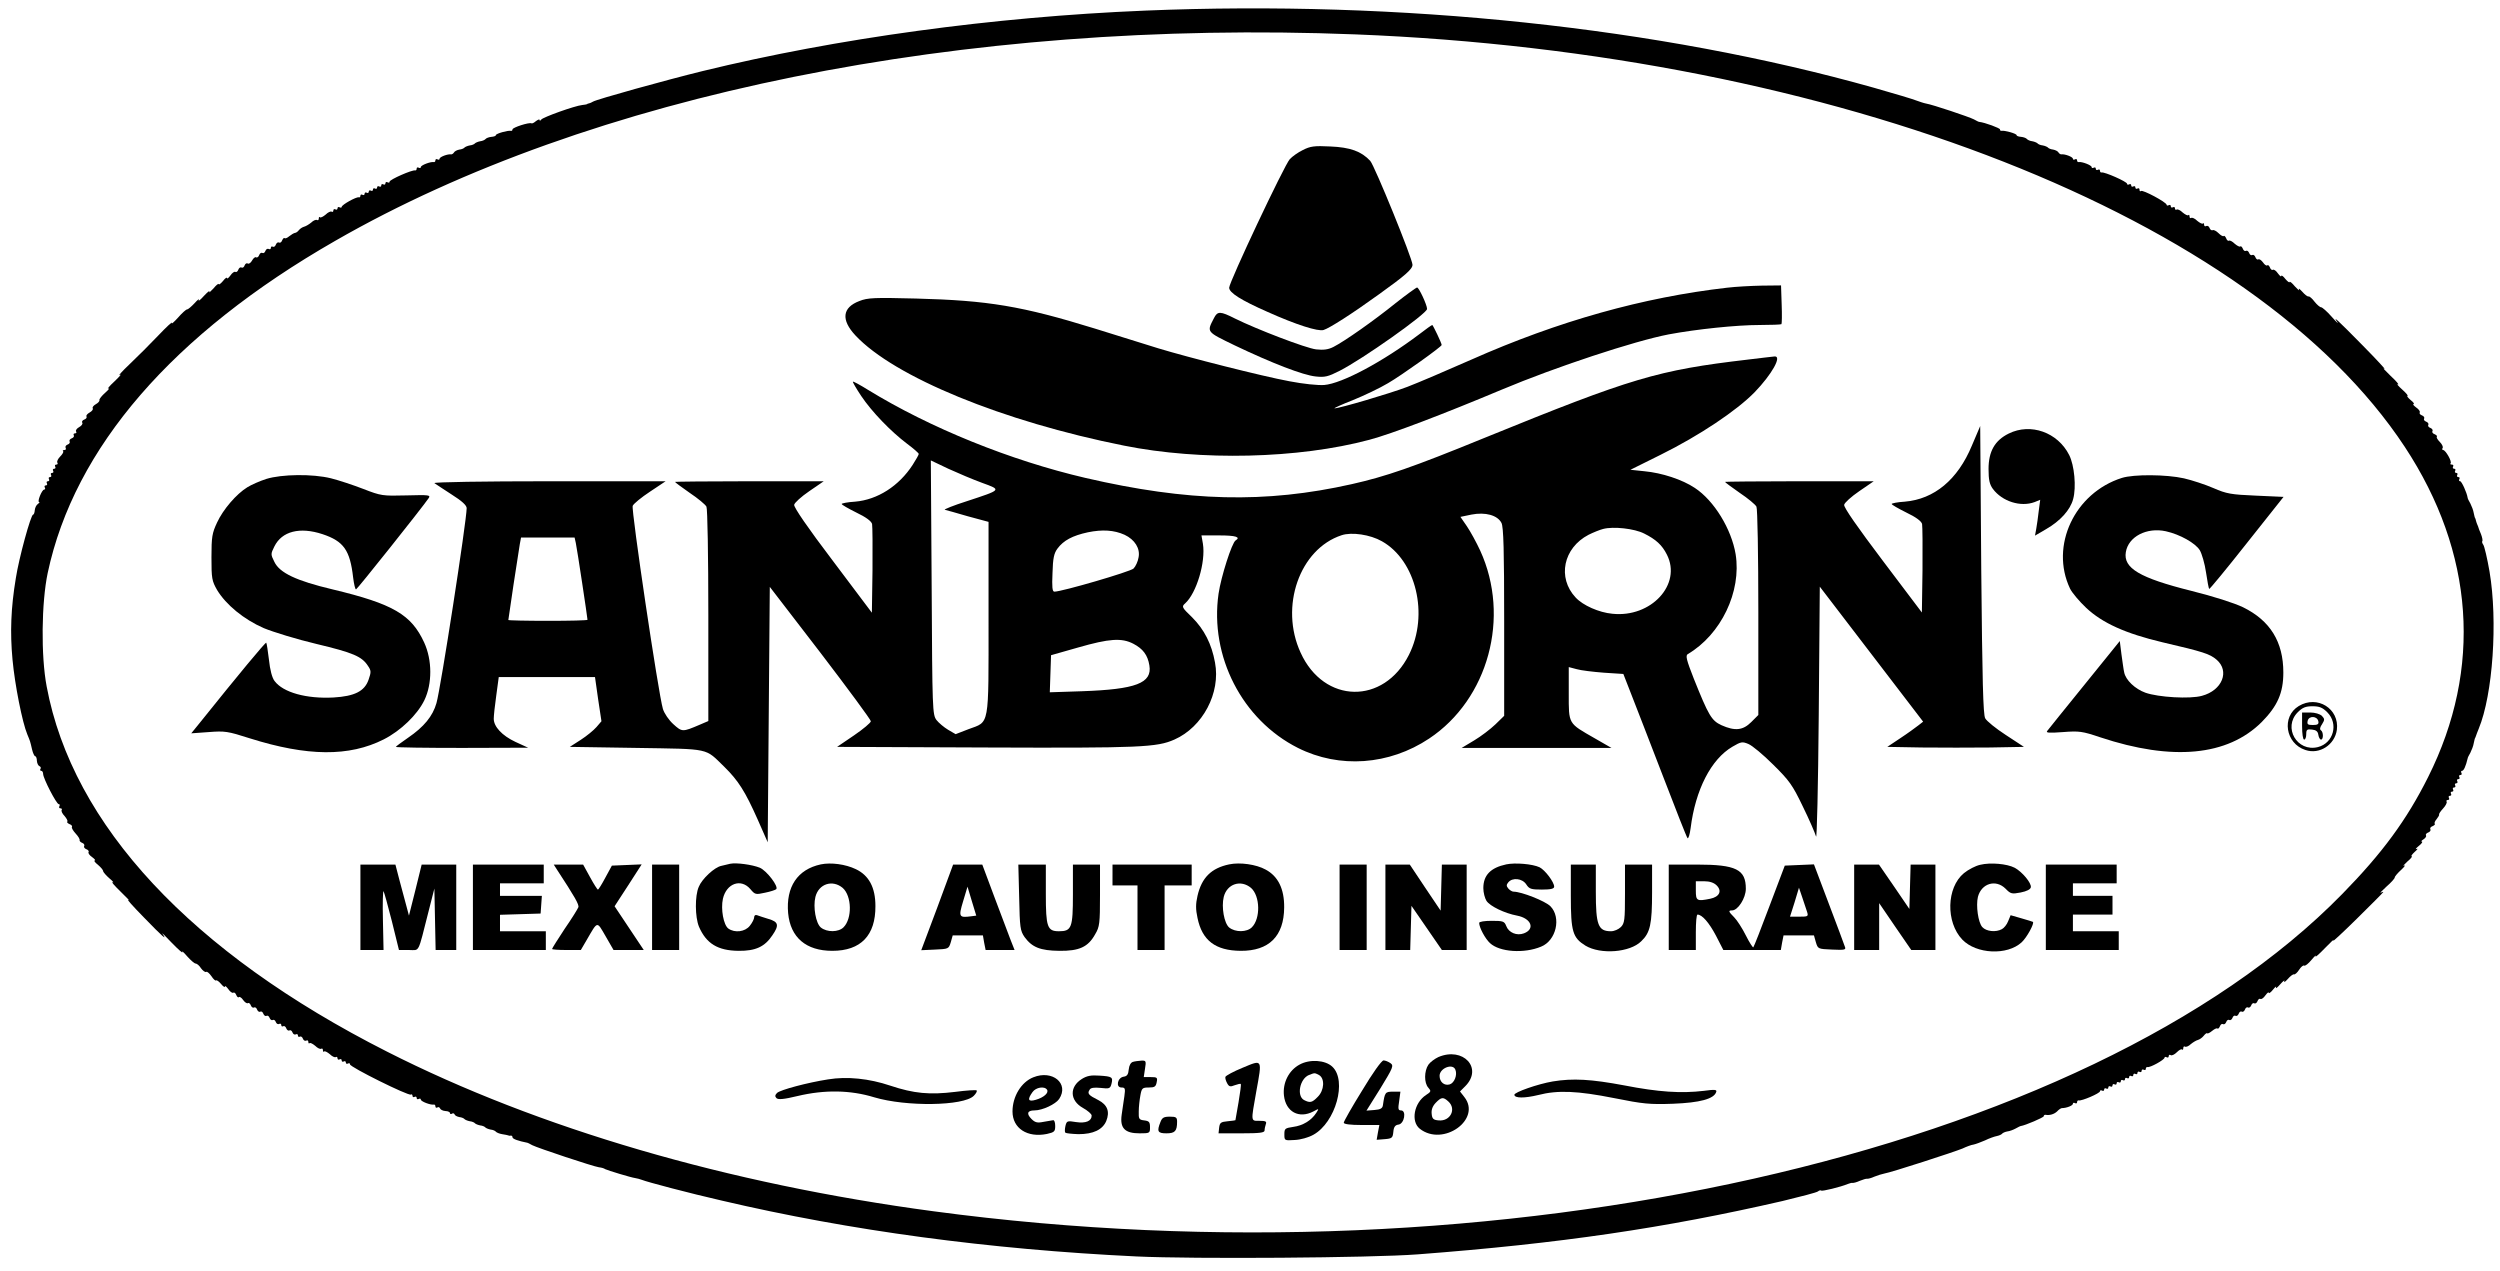 <?xml version="1.0" standalone="no"?>
<!DOCTYPE svg PUBLIC "-//W3C//DTD SVG 20010904//EN"
 "http://www.w3.org/TR/2001/REC-SVG-20010904/DTD/svg10.dtd">
<svg version="1.0" xmlns="http://www.w3.org/2000/svg"
 width="1200pt" height="610pt" viewBox="0 0 1200 610"
 preserveAspectRatio="xMidYMid meet">

<g transform="translate(0,610) scale(0.1,-0.1)"
fill="#000000" stroke="none">
<path d="M5495 6049 c-728 -30 -1479 -133 -2122 -290 -179 -44 -510 -136 -527
-147 -6 -4 -14 -7 -18 -8 -5 -1 -9 -2 -10 -4 -2 -1 -12 -3 -23 -4 -37 -4 -190
-59 -197 -70 -4 -6 -8 -7 -8 -2 0 5 -7 2 -17 -5 -9 -8 -19 -13 -22 -11 -11 6
-91 -20 -91 -29 0 -5 -3 -8 -8 -7 -13 3 -72 -13 -72 -21 0 -4 -10 -7 -22 -8
-11 -1 -24 -6 -27 -10 -3 -4 -15 -10 -26 -11 -11 -2 -22 -7 -25 -10 -3 -4 -14
-9 -25 -10 -11 -2 -22 -7 -25 -10 -3 -4 -14 -9 -25 -10 -11 -2 -23 -8 -26 -14
-3 -5 -9 -9 -13 -9 -16 3 -56 -12 -56 -21 0 -5 -5 -6 -10 -3 -5 3 -10 1 -10
-4 0 -6 -3 -10 -8 -9 -15 3 -62 -15 -62 -24 0 -5 -5 -6 -10 -3 -6 3 -10 1 -10
-4 0 -6 -3 -10 -7 -9 -14 4 -123 -44 -123 -54 0 -5 -4 -6 -10 -3 -5 3 -10 1
-10 -5 0 -6 -5 -8 -10 -5 -6 3 -10 1 -10 -5 0 -6 -4 -8 -10 -5 -5 3 -10 1 -10
-5 0 -6 -5 -8 -10 -5 -5 3 -10 1 -10 -5 0 -6 -4 -8 -10 -5 -5 3 -10 1 -10 -5
0 -6 -5 -8 -10 -5 -5 3 -10 1 -10 -5 0 -6 -5 -8 -10 -5 -6 3 -10 1 -10 -4 0
-6 -4 -10 -8 -8 -12 3 -82 -36 -82 -46 0 -4 -5 -5 -10 -2 -6 3 -10 1 -10 -5 0
-6 -5 -8 -10 -5 -5 3 -10 1 -10 -5 0 -6 -4 -9 -8 -6 -5 3 -18 -3 -29 -14 -12
-10 -24 -16 -27 -13 -3 4 -6 1 -6 -6 0 -7 -4 -10 -8 -7 -5 3 -18 -2 -28 -12
-11 -9 -26 -18 -34 -20 -8 -2 -19 -9 -25 -16 -5 -7 -14 -14 -20 -14 -5 -1 -17
-8 -27 -16 -9 -8 -19 -12 -22 -9 -3 3 -8 -2 -12 -11 -3 -9 -10 -13 -15 -10 -5
3 -12 -2 -15 -10 -3 -9 -10 -13 -15 -10 -5 3 -9 0 -9 -6 0 -6 -5 -8 -10 -5 -6
3 -13 -1 -16 -9 -3 -9 -10 -13 -15 -10 -5 3 -12 -2 -15 -10 -3 -9 -10 -14 -15
-11 -4 3 -13 -4 -19 -15 -6 -11 -15 -18 -21 -15 -5 4 -12 -1 -15 -9 -3 -9 -10
-13 -15 -10 -5 3 -12 -2 -15 -10 -3 -9 -10 -14 -14 -11 -5 3 -16 -5 -24 -17
-9 -12 -16 -18 -16 -13 -1 6 -10 -1 -20 -14 -11 -13 -20 -19 -20 -15 -1 5 -12
-4 -26 -21 -15 -16 -23 -23 -19 -15 3 8 -8 -1 -26 -20 -17 -19 -28 -28 -25
-20 4 8 -5 2 -20 -15 -15 -16 -31 -30 -36 -30 -5 0 -25 -18 -44 -40 -20 -22
-33 -33 -29 -25 3 8 -26 -19 -65 -60 -39 -41 -101 -103 -138 -138 -37 -35 -58
-59 -47 -52 11 7 0 -6 -25 -30 -25 -23 -38 -39 -30 -35 8 4 2 -5 -15 -20 -16
-14 -29 -30 -28 -35 2 -5 -6 -14 -17 -20 -11 -6 -18 -15 -15 -20 3 -5 -4 -14
-15 -20 -11 -6 -18 -15 -15 -19 3 -5 -2 -12 -11 -15 -8 -3 -13 -10 -9 -15 3
-6 -4 -15 -15 -21 -11 -6 -18 -15 -15 -21 4 -5 1 -9 -5 -9 -6 0 -9 -4 -6 -9 3
-5 -1 -12 -10 -15 -8 -3 -13 -10 -10 -15 3 -5 -1 -12 -10 -15 -8 -3 -12 -10
-9 -16 3 -5 1 -10 -6 -10 -7 0 -10 -3 -6 -6 3 -3 -3 -14 -14 -25 -11 -11 -17
-24 -14 -29 4 -6 1 -10 -5 -10 -6 0 -8 -4 -5 -10 3 -5 1 -10 -5 -10 -6 0 -8
-4 -5 -10 3 -5 1 -10 -5 -10 -6 0 -8 -4 -5 -10 3 -5 1 -10 -5 -10 -6 0 -8 -4
-5 -10 3 -5 1 -10 -5 -10 -6 0 -8 -4 -5 -10 3 -5 1 -10 -5 -10 -6 0 -8 -4 -5
-10 3 -5 2 -10 -3 -10 -11 0 -35 -60 -24 -60 4 0 1 -4 -6 -9 -7 -4 -14 -18
-15 -29 -1 -12 -4 -22 -8 -22 -11 0 -68 -208 -83 -305 -24 -144 -28 -261 -16
-391 11 -120 47 -302 71 -359 14 -34 13 -30 23 -73 4 -17 11 -32 15 -32 4 0 8
-10 8 -22 1 -13 7 -24 13 -26 5 -2 8 -8 4 -13 -3 -5 -1 -9 4 -9 5 0 9 -7 9
-15 0 -21 64 -145 75 -145 5 0 6 -4 3 -10 -3 -6 -1 -10 5 -10 6 0 9 -4 6 -8
-3 -5 3 -18 14 -29 10 -12 16 -23 13 -27 -3 -3 2 -8 11 -12 9 -3 14 -9 11 -14
-2 -4 6 -18 18 -31 12 -13 21 -27 19 -32 -1 -4 5 -10 13 -13 8 -3 12 -10 9
-15 -3 -5 2 -12 10 -15 9 -3 14 -10 11 -14 -3 -5 5 -16 17 -24 12 -9 18 -16
13 -16 -6 -1 1 -10 15 -21 14 -12 25 -25 25 -30 0 -5 14 -21 30 -35 17 -14 23
-22 15 -19 -8 4 10 -17 41 -47 30 -29 46 -46 35 -38 -12 8 22 -30 74 -83 92
-95 115 -115 90 -79 -7 9 13 -10 44 -43 32 -33 55 -53 51 -45 -4 8 7 -1 23
-20 17 -19 35 -35 41 -35 6 0 18 -10 26 -23 9 -12 20 -20 25 -17 4 3 15 -7 25
-21 9 -14 19 -23 22 -20 3 3 14 -5 24 -17 10 -12 18 -18 19 -12 0 5 7 -1 16
-13 8 -12 19 -20 24 -17 4 3 11 -2 14 -11 4 -9 9 -14 13 -10 3 3 13 -3 20 -14
8 -11 18 -18 23 -15 4 3 11 -2 14 -11 3 -8 10 -13 15 -10 5 3 12 -1 15 -10 3
-8 10 -13 15 -10 5 3 12 -1 15 -10 3 -8 10 -13 15 -10 5 3 12 -1 15 -10 3 -8
10 -13 15 -10 5 3 12 -1 15 -10 3 -8 10 -12 16 -9 5 3 10 1 10 -5 0 -6 4 -9 9
-6 5 3 12 -1 15 -10 3 -8 10 -13 15 -10 5 3 12 -1 15 -10 3 -8 10 -12 16 -9 5
3 10 1 10 -5 0 -6 4 -9 9 -6 5 3 12 -1 15 -10 3 -8 10 -12 16 -9 5 3 10 1 10
-6 0 -7 3 -10 6 -6 3 3 15 -3 27 -13 11 -11 24 -17 29 -14 4 3 8 0 8 -7 0 -7
3 -10 6 -6 3 3 15 -3 27 -13 11 -11 24 -17 29 -14 4 3 8 0 8 -6 0 -6 5 -8 10
-5 6 3 10 1 10 -5 0 -6 5 -8 10 -5 5 3 10 1 10 -5 0 -6 5 -8 10 -5 6 3 10 2
10 -4 0 -13 280 -152 292 -145 4 3 8 0 8 -6 0 -6 5 -8 10 -5 5 3 10 1 10 -5 0
-6 4 -8 10 -5 5 3 10 2 10 -3 0 -9 47 -27 62 -24 5 1 8 -3 8 -9 0 -5 4 -8 9
-5 5 4 11 1 13 -4 2 -6 13 -12 26 -13 12 0 22 -5 22 -10 0 -4 4 -6 9 -3 5 4
11 2 13 -3 1 -5 12 -11 23 -13 11 -1 22 -6 25 -10 3 -3 14 -8 25 -10 11 -1 22
-6 25 -10 3 -3 14 -8 25 -10 11 -1 22 -6 25 -10 3 -3 14 -8 25 -10 11 -1 22
-6 25 -10 3 -4 17 -10 30 -12 14 -2 27 -5 30 -6 3 -2 8 -2 13 -1 4 0 7 -3 7
-8 0 -8 29 -18 70 -26 3 0 14 -6 25 -12 25 -13 292 -102 320 -106 11 -1 25 -5
30 -9 12 -6 123 -40 145 -43 8 -1 22 -5 30 -8 27 -11 232 -65 385 -100 614
-144 1280 -234 1990 -268 273 -13 1126 -7 1350 10 683 52 1186 126 1751 256
87 21 164 41 170 46 6 5 13 7 16 4 4 -4 92 17 128 32 8 3 18 6 22 5 4 -1 20 3
35 10 15 6 31 11 35 10 4 -1 20 3 35 10 15 6 37 13 48 15 32 5 337 104 375
120 19 9 43 18 53 19 10 2 34 11 55 20 20 10 46 19 57 21 10 2 22 7 25 11 3 4
14 9 25 11 11 1 29 8 40 14 11 6 22 12 25 12 21 3 110 41 110 47 0 4 3 7 8 7
21 -4 42 3 56 16 8 9 19 16 23 16 22 0 53 12 53 21 0 5 5 6 10 3 6 -3 10 -1
10 4 0 6 3 10 8 9 13 -4 102 34 102 44 0 5 5 6 10 3 6 -3 10 -1 10 5 0 6 5 8
10 5 6 -3 10 -1 10 5 0 6 5 8 10 5 6 -3 10 -1 10 5 0 6 5 8 10 5 6 -3 10 -1
10 5 0 6 5 8 10 5 6 -3 10 -1 10 5 0 6 5 8 10 5 6 -3 10 -1 10 5 0 6 5 8 10 5
6 -3 10 -1 10 5 0 6 5 8 10 5 6 -3 10 -1 10 5 0 6 5 8 10 5 6 -3 10 -1 10 5 0
6 5 8 10 5 6 -3 10 -1 10 5 0 6 5 8 10 5 6 -3 10 -1 10 4 0 6 4 10 8 9 12 -4
82 35 82 45 0 4 5 5 10 2 6 -3 10 -1 10 5 0 6 4 9 10 5 5 -3 18 3 29 14 11 11
22 17 25 13 3 -3 6 0 6 7 0 7 4 10 8 7 5 -3 18 2 28 12 11 9 26 18 34 20 8 2
21 11 28 20 7 9 15 15 17 12 2 -3 13 3 24 12 11 9 22 14 25 11 3 -3 8 2 12 11
3 9 10 13 15 10 5 -3 12 2 15 10 3 9 10 13 15 10 5 -3 12 2 15 10 3 9 10 13
15 10 5 -3 12 2 15 10 3 9 10 13 15 10 5 -3 12 2 15 10 3 9 10 13 15 10 5 -3
12 2 15 10 3 9 10 13 15 10 5 -3 12 2 15 10 3 9 10 14 14 11 5 -3 16 5 24 17
9 12 16 18 16 13 0 -6 10 1 21 15 11 14 18 18 14 10 -3 -8 6 -1 20 15 15 17
24 23 20 15 -3 -8 3 -4 16 10 12 14 25 24 30 23 5 -2 16 8 25 22 9 14 20 23
24 20 5 -3 20 9 35 27 15 18 24 26 20 18 -3 -8 17 10 46 40 29 30 46 46 39 35
-8 -11 43 36 113 105 70 69 127 126 127 128 0 2 -6 0 -12 -3 -7 -4 5 9 27 29
22 19 40 39 40 44 0 5 14 21 30 36 17 15 23 25 15 21 -8 -4 -1 4 15 19 17 14
26 25 21 26 -4 0 2 9 15 21 13 11 17 18 9 14 -8 -4 -4 3 10 14 14 11 21 21 15
21 -5 0 -2 5 8 11 9 6 15 14 12 19 -3 4 2 11 11 14 8 3 13 10 10 15 -3 5 1 12
10 15 9 4 14 9 11 12 -3 3 1 13 9 22 8 10 13 19 12 22 -2 3 7 16 19 29 12 13
20 28 17 33 -3 4 0 8 6 8 6 0 8 4 5 10 -3 6 -1 10 5 10 6 0 8 5 5 10 -3 5 -1
10 5 10 6 0 8 4 5 10 -3 6 -1 10 5 10 6 0 8 5 5 10 -3 5 -1 10 5 10 6 0 8 5 5
10 -3 6 -1 10 5 10 6 0 8 5 5 10 -3 5 -1 10 5 10 6 0 8 4 5 10 -3 5 -2 10 3
10 8 0 18 22 27 60 0 3 6 15 13 27 6 12 14 32 16 45 3 13 5 24 7 26 1 1 2 5 4
10 1 4 7 19 13 34 68 164 92 517 52 754 -11 64 -25 123 -30 129 -5 7 -7 14 -5
17 3 3 0 18 -6 34 -7 16 -13 32 -14 37 -2 4 -4 9 -5 12 -1 3 -4 10 -5 15 -1 6
-3 11 -4 13 -2 1 -4 12 -7 25 -2 13 -10 33 -16 45 -7 12 -13 24 -13 27 -4 26
-29 80 -36 80 -6 0 -7 5 -4 10 3 6 1 10 -5 10 -6 0 -8 5 -5 10 3 6 1 10 -5 10
-6 0 -8 5 -5 10 3 6 1 10 -5 10 -6 0 -8 5 -5 10 3 6 1 10 -6 10 -7 0 -9 3 -6
6 8 8 -24 64 -36 64 -4 0 -6 4 -2 10 3 5 -3 18 -14 29 -11 11 -17 22 -14 25 3
3 -2 8 -11 12 -9 3 -13 10 -10 15 3 5 -2 12 -10 15 -9 3 -13 10 -10 15 3 5 -2
12 -10 15 -9 3 -13 10 -10 15 3 5 -2 12 -10 15 -9 3 -14 10 -11 14 3 5 -5 16
-17 24 -12 9 -18 16 -13 16 6 1 -1 10 -14 20 -13 11 -19 20 -15 20 5 0 -7 14
-26 31 -19 17 -28 28 -20 24 8 -3 -7 15 -35 41 -27 26 -41 41 -30 34 11 -8
-36 43 -105 113 -121 123 -146 146 -120 110 7 -10 -6 2 -28 27 -22 25 -45 45
-50 45 -6 0 -20 12 -32 27 -11 15 -25 27 -29 25 -5 -1 -18 9 -30 23 -13 14
-19 18 -16 10 4 -8 -4 -1 -19 15 -14 17 -25 26 -26 21 0 -4 -9 2 -20 15 -10
13 -19 20 -20 14 0 -5 -7 1 -16 13 -8 12 -19 20 -24 17 -4 -3 -11 2 -14 11 -4
9 -9 14 -13 10 -3 -3 -13 3 -20 14 -8 11 -18 18 -23 15 -4 -3 -11 2 -14 11 -3
8 -10 13 -15 10 -5 -3 -12 1 -15 10 -3 8 -10 13 -15 10 -5 -3 -12 1 -15 10 -4
9 -9 14 -12 11 -4 -3 -15 3 -27 13 -11 11 -23 17 -27 15 -5 -3 -11 2 -14 11
-4 9 -9 14 -12 11 -3 -3 -14 3 -25 14 -11 11 -24 17 -28 14 -5 -2 -12 2 -15
11 -3 8 -10 12 -16 9 -5 -3 -10 -1 -10 6 0 7 -3 10 -6 6 -3 -3 -15 3 -27 13
-11 11 -24 17 -29 14 -4 -3 -8 0 -8 7 0 7 -3 10 -6 6 -3 -3 -15 3 -27 13 -11
11 -24 17 -29 14 -4 -3 -8 0 -8 6 0 6 -4 8 -10 5 -5 -3 -10 -1 -10 5 0 6 -4 8
-10 5 -5 -3 -10 -2 -10 2 0 12 -116 74 -123 66 -4 -3 -7 -1 -7 6 0 7 -4 9 -10
6 -5 -3 -10 -1 -10 5 0 6 -4 8 -10 5 -5 -3 -10 -1 -10 5 0 6 -4 8 -10 5 -5 -3
-10 -2 -10 3 0 10 -109 58 -122 54 -5 -1 -8 3 -8 9 0 5 -4 7 -10 4 -5 -3 -10
-1 -10 5 0 6 -4 8 -10 5 -5 -3 -10 -2 -10 3 0 9 -47 27 -62 24 -5 -1 -8 3 -8
9 0 5 -4 7 -10 4 -5 -3 -10 -2 -10 3 0 9 -40 24 -56 21 -4 0 -10 4 -13 9 -3 6
-15 12 -26 14 -11 1 -22 6 -25 10 -3 3 -14 8 -25 10 -11 1 -22 6 -25 10 -3 3
-14 8 -25 10 -11 1 -23 7 -26 11 -3 4 -16 9 -27 10 -12 1 -22 4 -22 8 0 8 -59
24 -72 21 -5 -1 -8 2 -8 7 0 6 -72 33 -100 36 -3 0 -14 6 -25 12 -23 12 -199
71 -230 76 -11 2 -31 9 -45 14 -14 6 -107 34 -206 62 -1030 290 -2270 421
-3499 370z m1010 -114 c2307 -91 4313 -879 5038 -1980 334 -507 373 -1064 112
-1585 -103 -206 -220 -365 -412 -561 -1222 -1249 -4053 -1887 -6763 -1523
-987 132 -1897 398 -2622 766 -940 476 -1510 1088 -1634 1753 -28 147 -25 403
5 545 128 601 600 1147 1380 1594 1223 703 3012 1065 4896 991z"/>
<path d="M6254 5380 c-23 -11 -51 -31 -63 -44 -26 -28 -291 -590 -291 -617 0
-24 57 -60 184 -116 138 -62 243 -95 269 -87 29 9 137 78 267 172 124 89 160
120 160 141 0 29 -182 476 -203 499 -43 46 -96 65 -192 69 -76 4 -96 1 -131
-17z"/>
<path d="M8290 4719 c-402 -46 -810 -160 -1227 -345 -120 -53 -258 -112 -308
-131 -84 -32 -325 -103 -349 -103 -6 0 33 18 87 39 54 22 130 58 170 82 64 37
257 175 257 183 0 9 -42 96 -45 96 -3 0 -31 -20 -62 -44 -175 -132 -371 -237
-457 -244 -31 -2 -100 5 -167 18 -130 24 -488 115 -629 158 -52 16 -189 59
-305 95 -350 108 -511 135 -858 144 -200 5 -232 4 -272 -12 -82 -31 -89 -90
-19 -165 186 -199 707 -413 1289 -529 368 -74 838 -63 1178 28 106 28 357 124
636 241 257 108 635 233 801 265 134 25 326 45 436 45 55 0 103 2 105 4 2 2 3
45 1 95 l-3 91 -92 -1 c-51 -1 -126 -5 -167 -10z"/>
<path d="M6699 4645 c-104 -84 -245 -183 -298 -210 -25 -13 -48 -16 -84 -12
-49 6 -284 96 -389 148 -71 36 -84 36 -101 2 -35 -68 -38 -64 100 -131 178
-85 328 -143 388 -149 44 -5 60 -1 115 27 109 55 419 274 420 297 0 19 -39
103 -48 103 -4 0 -51 -34 -103 -75z"/>
<path d="M8390 4374 c-435 -51 -557 -88 -1260 -374 -352 -144 -478 -187 -642
-224 -414 -93 -786 -84 -1278 30 -360 84 -744 239 -1044 423 -37 23 -70 41
-72 39 -2 -2 16 -33 40 -69 51 -76 142 -170 220 -229 31 -23 56 -45 56 -49 0
-4 -13 -27 -29 -52 -66 -102 -169 -168 -277 -177 -35 -2 -64 -8 -64 -11 0 -4
32 -22 70 -41 46 -22 72 -41 76 -55 2 -11 3 -111 2 -223 l-3 -203 -188 250
c-120 158 -187 256 -185 268 2 10 34 39 72 65 l70 48 -357 0 c-196 0 -357 -2
-357 -3 0 -2 32 -26 71 -53 39 -26 75 -56 80 -66 5 -9 9 -235 9 -523 l0 -506
-42 -18 c-82 -35 -84 -35 -126 3 -22 20 -43 51 -50 73 -22 74 -153 957 -145
975 4 10 42 41 83 68 l75 50 -560 0 c-311 0 -555 -4 -550 -9 6 -4 43 -29 82
-54 51 -32 73 -53 73 -66 0 -60 -125 -868 -145 -936 -18 -63 -60 -114 -136
-166 -32 -22 -59 -42 -59 -44 0 -3 143 -5 318 -5 l317 1 -61 28 c-64 30 -104
73 -104 111 0 13 5 63 12 111 l12 89 231 0 231 0 15 -106 16 -106 -24 -28
c-13 -15 -47 -43 -75 -61 l-53 -34 320 -5 c360 -6 327 1 422 -91 67 -66 100
-118 160 -253 l48 -109 5 613 5 613 243 -316 c133 -174 242 -322 242 -329 0
-7 -37 -38 -81 -68 l-81 -55 718 -3 c742 -3 817 1 901 38 136 60 223 224 195
370 -16 89 -52 159 -110 217 -50 48 -51 51 -33 67 54 49 99 198 85 286 l-7 40
87 0 c77 0 103 -8 77 -24 -18 -11 -70 -174 -82 -256 -43 -300 113 -605 381
-740 199 -100 438 -83 630 45 284 189 391 583 245 902 -18 39 -47 92 -64 117
l-31 45 53 11 c67 13 125 -3 144 -40 10 -19 13 -133 13 -475 l0 -451 -42 -41
c-24 -23 -70 -58 -102 -77 l-60 -36 360 0 359 0 -80 46 c-129 74 -125 66 -125
215 l0 127 38 -10 c20 -6 79 -13 131 -17 l93 -6 39 -100 c22 -55 89 -230 151
-390 61 -159 114 -294 118 -298 4 -5 11 17 15 48 23 184 98 331 201 391 41 24
47 25 76 13 18 -7 72 -52 119 -99 78 -77 93 -98 142 -200 31 -63 59 -128 64
-145 4 -17 10 238 13 584 l5 615 248 -324 248 -324 -23 -18 c-13 -10 -51 -38
-86 -61 l-63 -42 166 -3 c91 -1 239 -1 328 0 l162 3 -87 57 c-48 31 -92 67
-99 80 -10 18 -14 180 -19 713 l-5 690 -40 -94 c-68 -164 -181 -257 -322 -269
-35 -2 -63 -8 -63 -11 0 -4 32 -22 70 -41 46 -22 72 -41 76 -55 2 -11 3 -111
2 -223 l-3 -202 -188 249 c-120 159 -188 256 -185 268 2 10 34 39 72 65 l70
48 -357 0 c-196 0 -357 -2 -357 -3 0 -2 32 -26 71 -53 39 -26 75 -56 80 -66 5
-9 9 -229 9 -508 l0 -492 -34 -34 c-40 -40 -78 -44 -143 -15 -48 22 -62 47
-133 224 -35 89 -40 110 -29 117 160 94 259 300 230 480 -20 120 -103 257
-196 318 -60 40 -157 72 -242 80 l-67 7 145 72 c186 92 365 212 451 300 83 86
133 175 96 172 -7 -1 -65 -7 -128 -15z m-3675 -592 c93 -34 95 -32 -75 -88
-63 -20 -110 -39 -105 -41 6 -1 55 -15 110 -31 l100 -27 0 -461 c0 -531 6
-496 -96 -534 l-62 -24 -36 21 c-20 12 -45 33 -56 47 -19 26 -20 47 -23 636
l-4 610 84 -40 c46 -21 119 -52 163 -68z m3177 -243 c56 -28 86 -55 109 -101
73 -143 -76 -304 -262 -284 -64 6 -141 40 -176 78 -89 95 -59 238 62 301 22
11 54 24 70 28 49 13 150 2 197 -22z m-2494 -6 c49 -23 76 -66 67 -109 -3 -19
-14 -43 -24 -53 -15 -15 -344 -111 -380 -111 -10 0 -12 22 -9 89 2 72 7 95 24
118 29 39 72 62 146 78 69 14 125 11 176 -12z m1235 -31 c164 -92 227 -352
130 -545 -121 -241 -408 -236 -520 10 -102 221 -5 498 197 564 48 16 137 3
193 -29z m-3869 -9 c6 -27 56 -359 56 -368 0 -3 -85 -5 -190 -5 -104 0 -190 2
-190 4 0 6 48 325 55 364 l6 32 129 0 128 0 6 -27z m2676 -483 c46 -24 69 -54
77 -104 14 -85 -64 -115 -325 -124 l-153 -5 3 89 3 89 130 37 c150 43 209 47
265 18z"/>
<path d="M9642 4019 c-67 -33 -97 -86 -97 -170 0 -53 5 -74 21 -96 45 -60 133
-88 200 -63 l27 11 -7 -53 c-3 -29 -9 -68 -12 -86 l-6 -33 53 31 c68 39 116
92 130 144 16 58 6 163 -19 212 -55 109 -185 155 -290 103z"/>
<path d="M1278 3801 c-31 -10 -72 -28 -91 -40 -52 -32 -116 -106 -145 -169
-24 -51 -27 -69 -27 -167 0 -102 2 -113 27 -157 43 -71 128 -141 224 -183 46
-19 160 -54 253 -76 176 -42 218 -60 247 -105 16 -23 16 -30 3 -67 -19 -55
-67 -79 -168 -85 -130 -7 -242 24 -283 79 -12 15 -22 54 -27 102 -5 43 -11 80
-13 82 -3 4 -131 -150 -321 -387 l-39 -48 84 6 c77 6 91 4 197 -30 276 -87
477 -89 643 -5 81 41 161 118 195 188 38 79 38 192 -1 277 -62 134 -148 185
-440 255 -173 41 -254 79 -279 132 -18 36 -18 38 0 74 36 73 122 95 231 59
102 -34 132 -77 147 -208 4 -32 10 -58 14 -57 5 0 311 384 348 437 11 16 4 17
-106 14 -115 -3 -122 -2 -207 31 -49 19 -119 42 -155 51 -88 22 -237 20 -311
-3z"/>
<path d="M10185 3806 c-227 -72 -346 -326 -249 -531 9 -19 44 -61 78 -93 78
-73 189 -123 366 -165 198 -46 227 -56 259 -83 65 -55 28 -148 -70 -174 -57
-16 -209 -7 -271 15 -50 18 -95 61 -102 98 -3 12 -8 51 -13 86 l-8 64 -169
-209 c-93 -115 -174 -215 -179 -222 -8 -10 7 -11 75 -6 78 6 93 4 179 -25 346
-115 611 -90 775 73 76 77 104 140 104 238 0 147 -63 249 -193 313 -44 21
-141 52 -249 79 -248 62 -327 109 -314 186 12 74 100 120 192 100 68 -15 142
-57 163 -91 10 -17 24 -65 30 -107 6 -42 13 -77 15 -79 2 -2 83 96 180 219
l177 223 -133 6 c-119 5 -141 9 -203 36 -39 17 -103 38 -142 47 -85 19 -241
20 -298 2z"/>
<path d="M11034 2711 c-84 -51 -64 -180 32 -211 68 -23 141 25 151 97 13 101
-94 168 -183 114z m137 -30 c55 -55 30 -148 -45 -167 -100 -25 -169 94 -97
167 23 23 38 29 71 29 33 0 48 -6 71 -29z"/>
<path d="M11050 2615 c0 -37 4 -65 10 -65 6 0 10 12 10 26 0 22 4 25 28 22 19
-2 28 -9 30 -25 2 -13 8 -23 13 -23 12 0 12 37 -1 45 -6 4 -4 15 6 29 13 21
13 25 -1 40 -10 9 -33 16 -56 16 l-39 0 0 -65z m78 23 c3 -14 -3 -18 -26 -18
-25 0 -29 3 -25 21 7 25 46 22 51 -3z"/>
<path d="M3505 1954 c-11 -3 -30 -7 -42 -10 -33 -6 -94 -63 -109 -101 -19 -43
-18 -145 1 -191 35 -81 90 -115 190 -116 82 -1 126 20 162 74 34 49 30 65 -18
79 -23 7 -47 15 -55 18 -8 3 -14 -1 -14 -10 0 -8 -9 -26 -21 -41 -23 -29 -72
-35 -103 -13 -23 17 -37 93 -26 143 17 74 87 99 132 46 22 -26 25 -27 70 -17
25 5 50 13 54 17 12 13 -46 89 -79 103 -37 15 -113 25 -142 19z"/>
<path d="M3940 1951 c-112 -24 -168 -108 -157 -234 11 -117 86 -181 212 -181
137 0 208 74 207 215 0 89 -31 147 -94 177 -50 24 -119 33 -168 23z m105 -113
c44 -39 46 -147 4 -189 -24 -24 -79 -25 -109 -1 -24 20 -38 98 -26 147 16 63
82 84 131 43z"/>
<path d="M5900 1951 c-86 -18 -132 -64 -152 -151 -9 -39 -9 -65 0 -106 22
-108 86 -157 207 -158 136 -1 208 70 209 208 1 89 -29 150 -89 182 -45 25
-123 36 -175 25z m105 -113 c44 -39 46 -147 4 -189 -24 -24 -79 -25 -109 -1
-24 20 -38 98 -26 147 16 63 82 84 131 43z"/>
<path d="M7230 1951 c-75 -16 -110 -52 -110 -114 0 -21 7 -48 15 -61 17 -26
88 -60 147 -71 68 -13 88 -64 33 -85 -34 -13 -73 3 -85 35 -9 23 -15 25 -70
25 -35 0 -60 -4 -60 -10 0 -22 29 -76 52 -97 46 -43 164 -51 245 -17 73 29 98
140 45 194 -25 25 -139 70 -177 70 -7 0 -18 7 -25 15 -10 12 -10 18 0 30 20
24 67 19 86 -10 14 -22 23 -25 75 -25 43 0 59 4 59 14 0 22 -44 80 -70 93 -34
16 -117 23 -160 14z"/>
<path d="M9505 1949 c-23 -5 -57 -23 -78 -40 -84 -69 -88 -235 -8 -319 67 -70
216 -77 285 -13 25 23 62 91 54 98 -2 1 -26 9 -55 17 l-52 15 -12 -29 c-6 -16
-20 -33 -30 -38 -29 -16 -75 -11 -94 10 -20 22 -31 103 -21 145 17 65 86 86
133 39 24 -25 30 -26 72 -18 30 6 47 15 49 25 4 20 -42 75 -78 94 -37 19 -116
26 -165 14z"/>
<path d="M1730 1745 l0 -205 56 0 55 0 -3 145 c-2 79 0 141 3 137 3 -4 21 -69
40 -144 l34 -138 47 0 c54 0 42 -23 95 185 l28 110 3 -147 3 -148 49 0 50 0 0
205 0 205 -83 0 -83 0 -30 -122 -31 -123 -12 45 c-7 25 -21 80 -33 123 l-20
77 -84 0 -84 0 0 -205z"/>
<path d="M2270 1745 l0 -205 175 0 175 0 0 45 0 45 -110 0 -110 0 0 40 0 39
98 3 97 3 3 43 3 42 -100 0 -101 0 0 30 0 30 105 0 105 0 0 45 0 45 -170 0
-170 0 0 -205z"/>
<path d="M2672 1928 c87 -133 109 -171 104 -183 -3 -8 -32 -55 -66 -104 -33
-50 -60 -93 -60 -96 0 -3 31 -5 69 -5 l69 0 28 48 c54 93 48 92 91 18 l38 -66
73 0 72 0 -70 105 -70 105 65 100 65 101 -72 -3 -71 -3 -31 -57 c-17 -32 -33
-58 -36 -58 -3 0 -20 27 -38 60 l-33 60 -71 0 -70 0 14 -22z"/>
<path d="M3130 1745 l0 -205 65 0 65 0 0 205 0 205 -65 0 -65 0 0 -205z"/>
<path d="M4499 1744 l-77 -205 66 3 c65 3 66 3 76 36 l9 32 72 0 73 0 6 -35 7
-35 69 0 70 0 -19 48 c-10 26 -45 118 -77 204 l-59 158 -70 0 -70 0 -76 -206z
m164 -42 c-60 -8 -63 -4 -40 72 l21 70 21 -70 21 -69 -23 -3z"/>
<path d="M4892 1793 c3 -147 5 -160 26 -191 36 -49 75 -65 167 -66 95 -1 138
18 172 80 21 35 23 52 23 187 l0 147 -65 0 -65 0 0 -143 c0 -160 -6 -177 -67
-177 -56 0 -63 20 -63 178 l0 142 -66 0 -66 0 4 -157z"/>
<path d="M5340 1900 l0 -50 60 0 60 0 0 -155 0 -155 65 0 65 0 0 155 0 155 65
0 65 0 0 50 0 50 -190 0 -190 0 0 -50z"/>
<path d="M6430 1745 l0 -205 65 0 65 0 0 205 0 205 -65 0 -65 0 0 -205z"/>
<path d="M6650 1745 l0 -205 60 0 59 0 3 106 3 106 73 -106 73 -106 59 0 60 0
0 205 0 205 -60 0 -59 0 -3 -111 -3 -110 -74 110 -74 111 -59 0 -58 0 0 -205z"/>
<path d="M7540 1798 c0 -170 9 -199 70 -237 73 -44 214 -33 268 21 43 41 52
81 52 236 l0 132 -65 0 -65 0 0 -140 c0 -127 -2 -142 -20 -160 -11 -11 -32
-20 -47 -20 -62 0 -73 29 -73 189 l0 131 -60 0 -60 0 0 -152z"/>
<path d="M8010 1745 l0 -205 65 0 65 0 0 85 c0 47 3 85 8 85 22 0 55 -38 88
-100 l36 -70 138 0 138 0 6 35 7 35 73 0 73 0 9 -32 c10 -33 10 -33 78 -36 63
-3 68 -1 61 15 -3 10 -38 103 -77 206 l-71 188 -70 -3 -70 -3 -73 -193 c-40
-107 -75 -196 -78 -199 -2 -3 -19 23 -36 57 -17 34 -42 73 -56 87 -28 28 -29
33 -10 33 28 0 66 59 66 104 0 93 -47 116 -235 116 l-135 0 0 -205z m230 105
c27 -27 13 -55 -31 -64 -64 -13 -69 -10 -69 39 l0 45 40 0 c27 0 47 -7 60 -20z
m434 -127 c7 -22 4 -23 -37 -23 l-45 0 22 69 21 70 16 -47 c9 -26 19 -57 23
-69z"/>
<path d="M8900 1745 l0 -205 60 0 60 0 0 112 0 113 77 -113 77 -112 58 0 58 0
0 205 0 205 -60 0 -59 0 -3 -106 -3 -107 -73 107 -73 106 -60 0 -59 0 0 -205z"/>
<path d="M9820 1745 l0 -205 175 0 175 0 0 45 0 45 -110 0 -110 0 0 40 0 40
95 0 95 0 0 45 0 45 -95 0 -95 0 0 30 0 30 105 0 105 0 0 45 0 45 -170 0 -170
0 0 -205z"/>
<path d="M6904 1026 c-17 -8 -39 -24 -48 -37 -20 -30 -21 -87 0 -110 14 -16
14 -19 -11 -35 -58 -38 -74 -127 -30 -162 112 -88 298 45 214 152 l-21 27 25
25 c87 87 -10 191 -129 140z m82 -61 c10 -25 -5 -63 -27 -70 -26 -8 -49 11
-49 41 0 37 64 62 76 29z m-34 -152 c40 -36 10 -96 -46 -91 -26 2 -32 8 -34
32 -2 19 4 36 19 52 27 28 36 30 61 7z"/>
<path d="M5438 1003 c-10 -3 -18 -16 -20 -36 -2 -24 -8 -33 -24 -35 -30 -4
-40 -52 -11 -52 18 0 19 -5 14 -42 -4 -24 -9 -64 -13 -89 -9 -64 15 -89 86
-89 49 0 50 1 50 29 0 25 -4 30 -27 33 -26 3 -28 7 -27 43 0 22 4 57 8 78 6
34 10 37 40 37 28 0 34 4 38 25 5 23 2 25 -29 25 l-33 0 6 40 c6 37 5 40 -17
39 -13 -1 -32 -3 -41 -6z"/>
<path d="M5965 975 c-44 -18 -81 -38 -83 -44 -2 -5 2 -19 8 -30 9 -17 15 -19
37 -10 14 5 27 8 29 6 2 -2 -3 -41 -11 -88 -8 -46 -15 -85 -15 -86 0 -1 -17
-3 -37 -5 -33 -3 -38 -7 -41 -30 l-3 -28 110 0 c89 0 111 3 111 14 0 8 3 21 6
30 5 13 -1 16 -30 16 -43 0 -42 -7 -16 140 29 159 31 155 -65 115z"/>
<path d="M6238 990 c-52 -28 -82 -88 -75 -149 9 -78 72 -112 141 -76 28 15 28
15 14 -7 -24 -37 -65 -61 -110 -67 -40 -6 -43 -8 -43 -36 0 -30 1 -30 49 -27
28 1 67 12 90 25 107 59 163 260 91 327 -34 32 -108 37 -157 10z m93 -50 c29
-16 26 -74 -6 -105 -27 -28 -37 -30 -66 -15 -36 20 -20 102 24 120 29 11 26
11 48 0z"/>
<path d="M6538 865 c-49 -79 -88 -148 -88 -154 0 -7 32 -11 85 -11 l86 0 -7
-36 -6 -35 38 3 c36 3 39 6 42 35 2 24 9 33 25 35 28 4 39 68 12 68 -14 0 -15
7 -9 45 l6 45 -36 0 c-37 0 -39 -3 -48 -65 -2 -15 -12 -21 -41 -23 l-38 -3 67
107 c61 100 65 109 48 121 -10 7 -25 13 -33 13 -10 -1 -52 -60 -103 -145z"/>
<path d="M4960 929 c-58 -23 -100 -92 -100 -164 0 -81 71 -127 165 -108 36 8
40 12 40 38 0 17 -4 29 -10 28 -5 -1 -26 -4 -47 -8 -29 -6 -40 -3 -57 14 -25
25 -20 41 14 41 39 0 102 30 119 55 49 74 -32 141 -124 104z m66 -60 c9 -15
-16 -37 -54 -48 -37 -11 -42 1 -16 37 16 23 58 30 70 11z"/>
<path d="M5193 921 c-61 -38 -58 -104 5 -139 23 -13 42 -29 42 -37 0 -26 -28
-38 -75 -31 -42 7 -45 6 -51 -19 -3 -14 -4 -29 0 -32 3 -3 32 -6 63 -7 70 0
115 21 133 63 18 45 6 78 -39 101 -46 23 -53 31 -41 49 5 10 22 12 53 9 42 -5
46 -3 52 19 8 33 4 36 -58 40 -40 3 -60 -1 -84 -16z"/>
<path d="M3975 919 c-97 -15 -229 -50 -245 -65 -10 -10 -11 -17 -3 -25 8 -8
35 -6 101 10 130 31 254 29 368 -6 154 -46 429 -42 478 7 11 11 17 22 14 26
-4 3 -50 0 -103 -7 -123 -15 -198 -8 -312 30 -101 34 -207 45 -298 30z"/>
<path d="M7453 909 c-71 -12 -185 -52 -184 -64 1 -17 49 -17 115 -1 93 24 188
20 364 -15 139 -28 171 -31 283 -27 128 5 197 23 207 57 4 11 -8 12 -59 5
-109 -13 -218 -6 -382 26 -160 30 -247 35 -344 19z"/>
<path d="M5570 714 c-18 -45 -13 -54 29 -54 41 0 51 11 51 56 0 21 -5 24 -35
24 -29 0 -37 -5 -45 -26z"/>
</g>
</svg>
